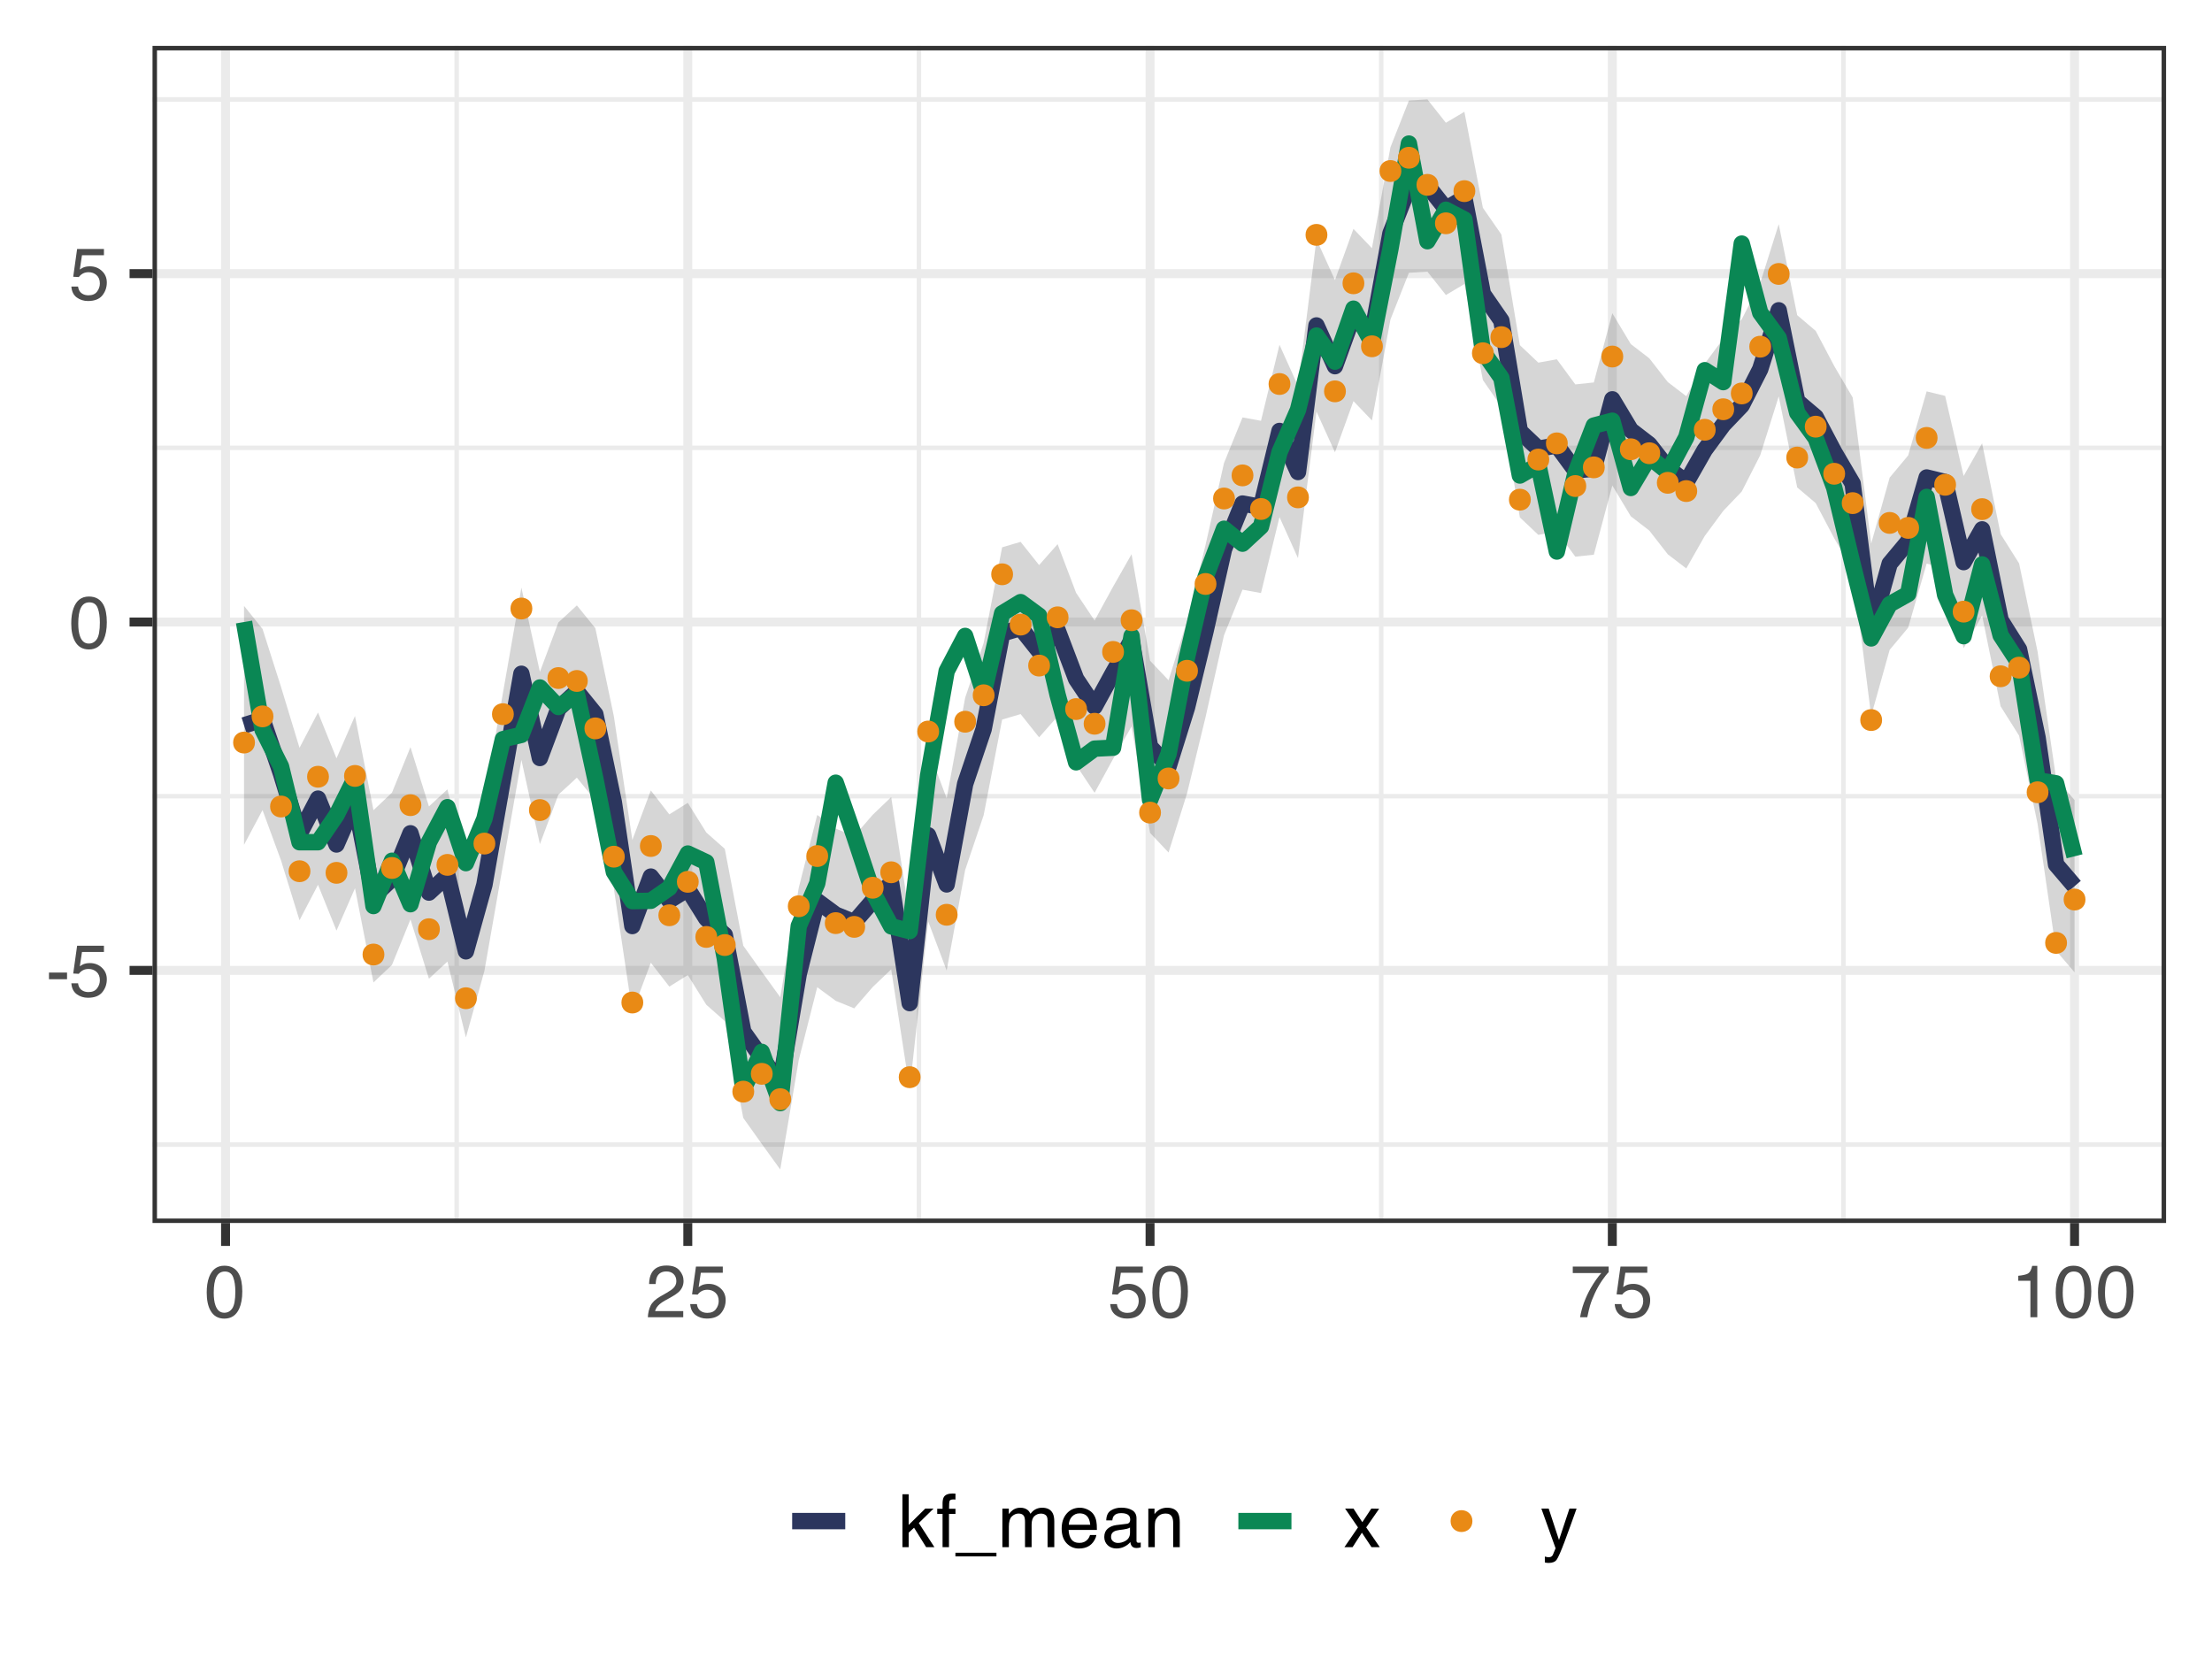 <?xml version="1.0" encoding="UTF-8"?>
<svg xmlns="http://www.w3.org/2000/svg" xmlns:xlink="http://www.w3.org/1999/xlink" width="576" height="432" viewBox="0 0 576 432">
<defs>
<g>
<g id="glyph-0-0">
<path d="M 0.625 0 L 0.625 -13.781 L 11.547 -13.781 L 11.547 0 Z M 9.828 -1.719 L 9.828 -12.047 L 2.344 -12.047 L 2.344 -1.719 Z M 9.828 -1.719 "/>
</g>
<g id="glyph-0-1">
<path d="M 0.797 -6.219 L 5.5 -6.219 L 5.5 -4.484 L 0.797 -4.484 Z M 0.797 -6.219 "/>
</g>
<g id="glyph-0-2">
<path d="M 2.375 -3.422 C 2.488 -2.461 2.938 -1.797 3.719 -1.422 C 4.113 -1.234 4.57 -1.141 5.094 -1.141 C 6.094 -1.141 6.832 -1.457 7.312 -2.094 C 7.801 -2.738 8.047 -3.445 8.047 -4.219 C 8.047 -5.156 7.758 -5.879 7.188 -6.391 C 6.613 -6.898 5.926 -7.156 5.125 -7.156 C 4.539 -7.156 4.039 -7.039 3.625 -6.812 C 3.219 -6.594 2.863 -6.285 2.562 -5.891 L 1.109 -5.969 L 2.125 -13.203 L 9.109 -13.203 L 9.109 -11.578 L 3.391 -11.578 L 2.828 -7.844 C 3.141 -8.07 3.438 -8.25 3.719 -8.375 C 4.219 -8.582 4.797 -8.688 5.453 -8.688 C 6.68 -8.688 7.723 -8.285 8.578 -7.484 C 9.43 -6.691 9.859 -5.688 9.859 -4.469 C 9.859 -3.195 9.469 -2.078 8.688 -1.109 C 7.906 -0.141 6.656 0.344 4.938 0.344 C 3.844 0.344 2.875 0.035 2.031 -0.578 C 1.188 -1.203 0.719 -2.148 0.625 -3.422 Z M 2.375 -3.422 "/>
</g>
<g id="glyph-0-3">
<path d="M 5.188 -13.422 C 6.926 -13.422 8.188 -12.707 8.969 -11.281 C 9.562 -10.176 9.859 -8.66 9.859 -6.734 C 9.859 -4.91 9.586 -3.398 9.047 -2.203 C 8.254 -0.492 6.969 0.359 5.188 0.359 C 3.57 0.359 2.367 -0.336 1.578 -1.734 C 0.922 -2.898 0.594 -4.469 0.594 -6.438 C 0.594 -7.969 0.789 -9.281 1.188 -10.375 C 1.926 -12.406 3.258 -13.422 5.188 -13.422 Z M 5.172 -1.172 C 6.047 -1.172 6.742 -1.555 7.266 -2.328 C 7.785 -3.109 8.047 -4.555 8.047 -6.672 C 8.047 -8.191 7.859 -9.441 7.484 -10.422 C 7.109 -11.41 6.379 -11.906 5.297 -11.906 C 4.305 -11.906 3.578 -11.438 3.109 -10.5 C 2.648 -9.57 2.422 -8.195 2.422 -6.375 C 2.422 -5.008 2.57 -3.91 2.875 -3.078 C 3.32 -1.805 4.086 -1.172 5.172 -1.172 Z M 5.172 -1.172 "/>
</g>
<g id="glyph-0-4">
<path d="M 0.594 0 C 0.656 -1.156 0.895 -2.16 1.312 -3.016 C 1.727 -3.867 2.539 -4.648 3.75 -5.359 L 5.547 -6.391 C 6.359 -6.859 6.926 -7.258 7.25 -7.594 C 7.758 -8.113 8.016 -8.707 8.016 -9.375 C 8.016 -10.156 7.781 -10.773 7.312 -11.234 C 6.844 -11.691 6.219 -11.922 5.438 -11.922 C 4.281 -11.922 3.477 -11.484 3.031 -10.609 C 2.801 -10.141 2.672 -9.488 2.641 -8.656 L 0.922 -8.656 C 0.941 -9.832 1.16 -10.789 1.578 -11.531 C 2.305 -12.82 3.598 -13.469 5.453 -13.469 C 6.984 -13.469 8.102 -13.051 8.812 -12.219 C 9.531 -11.395 9.891 -10.473 9.891 -9.453 C 9.891 -8.379 9.508 -7.457 8.75 -6.688 C 8.312 -6.25 7.523 -5.711 6.391 -5.078 L 5.109 -4.375 C 4.492 -4.031 4.016 -3.707 3.672 -3.406 C 3.047 -2.863 2.648 -2.258 2.484 -1.594 L 9.812 -1.594 L 9.812 0 Z M 0.594 0 "/>
</g>
<g id="glyph-0-5">
<path d="M 10.047 -13.203 L 10.047 -11.734 C 9.609 -11.316 9.031 -10.586 8.312 -9.547 C 7.602 -8.504 6.973 -7.383 6.422 -6.188 C 5.879 -5.02 5.469 -3.953 5.188 -2.984 C 5 -2.367 4.766 -1.375 4.484 0 L 2.609 0 C 3.035 -2.562 3.973 -5.113 5.422 -7.656 C 6.285 -9.145 7.188 -10.426 8.125 -11.5 L 0.703 -11.5 L 0.703 -13.203 Z M 10.047 -13.203 "/>
</g>
<g id="glyph-0-6">
<path d="M 1.844 -9.5 L 1.844 -10.797 C 3.062 -10.922 3.91 -11.117 4.391 -11.391 C 4.867 -11.672 5.227 -12.332 5.469 -13.375 L 6.797 -13.375 L 6.797 0 L 5 0 L 5 -9.5 Z M 1.844 -9.5 "/>
</g>
<g id="glyph-0-7">
<path d="M 1.203 -13.781 L 2.828 -13.781 L 2.828 -5.781 L 7.156 -10.047 L 9.312 -10.047 L 5.469 -6.281 L 9.531 0 L 7.375 0 L 4.234 -5.062 L 2.828 -3.766 L 2.828 0 L 1.203 0 Z M 1.203 -13.781 "/>
</g>
<g id="glyph-0-8">
<path d="M 1.656 -11.578 C 1.688 -12.273 1.812 -12.785 2.031 -13.109 C 2.414 -13.68 3.172 -13.969 4.297 -13.969 C 4.41 -13.969 4.52 -13.961 4.625 -13.953 C 4.738 -13.953 4.867 -13.945 5.016 -13.938 L 5.016 -12.391 C 4.836 -12.41 4.707 -12.422 4.625 -12.422 C 4.551 -12.422 4.484 -12.422 4.422 -12.422 C 3.898 -12.422 3.586 -12.285 3.484 -12.016 C 3.391 -11.754 3.344 -11.082 3.344 -10 L 5.016 -10 L 5.016 -8.656 L 3.328 -8.656 L 3.328 0 L 1.656 0 L 1.656 -8.656 L 0.266 -8.656 L 0.266 -10 L 1.656 -10 Z M 1.656 -11.578 "/>
</g>
<g id="glyph-0-9">
<path d="M 0 2.406 L 0 1.453 L 10.688 1.453 L 10.688 2.406 Z M 0 2.406 "/>
</g>
<g id="glyph-0-10">
<path d="M 1.234 -10.047 L 2.906 -10.047 L 2.906 -8.609 C 3.301 -9.109 3.664 -9.473 4 -9.703 C 4.551 -10.078 5.18 -10.266 5.891 -10.266 C 6.691 -10.266 7.332 -10.066 7.812 -9.672 C 8.094 -9.453 8.344 -9.125 8.562 -8.688 C 8.938 -9.219 9.379 -9.613 9.891 -9.875 C 10.398 -10.133 10.969 -10.266 11.594 -10.266 C 12.945 -10.266 13.867 -9.773 14.359 -8.797 C 14.617 -8.273 14.75 -7.57 14.75 -6.688 L 14.75 0 L 13 0 L 13 -6.969 C 13 -7.645 12.832 -8.109 12.5 -8.359 C 12.164 -8.609 11.754 -8.734 11.266 -8.734 C 10.609 -8.734 10.039 -8.508 9.562 -8.062 C 9.082 -7.613 8.844 -6.875 8.844 -5.844 L 8.844 0 L 7.125 0 L 7.125 -6.547 C 7.125 -7.234 7.039 -7.734 6.875 -8.047 C 6.625 -8.516 6.148 -8.75 5.453 -8.75 C 4.805 -8.75 4.223 -8.5 3.703 -8 C 3.18 -7.508 2.922 -6.617 2.922 -5.328 L 2.922 0 L 1.234 0 Z M 1.234 -10.047 "/>
</g>
<g id="glyph-0-11">
<path d="M 5.422 -10.266 C 6.129 -10.266 6.816 -10.098 7.484 -9.766 C 8.16 -9.43 8.672 -9 9.016 -8.469 C 9.359 -7.957 9.586 -7.363 9.703 -6.688 C 9.797 -6.227 9.844 -5.492 9.844 -4.484 L 2.484 -4.484 C 2.516 -3.461 2.754 -2.645 3.203 -2.031 C 3.648 -1.414 4.348 -1.109 5.297 -1.109 C 6.18 -1.109 6.883 -1.398 7.406 -1.984 C 7.707 -2.316 7.922 -2.707 8.047 -3.156 L 9.703 -3.156 C 9.66 -2.781 9.516 -2.363 9.266 -1.906 C 9.016 -1.457 8.738 -1.094 8.438 -0.812 C 7.926 -0.312 7.289 0.023 6.531 0.203 C 6.125 0.305 5.664 0.359 5.156 0.359 C 3.906 0.359 2.844 -0.094 1.969 -1 C 1.102 -1.914 0.672 -3.191 0.672 -4.828 C 0.672 -6.441 1.109 -7.75 1.984 -8.75 C 2.859 -9.758 4.004 -10.266 5.422 -10.266 Z M 8.109 -5.828 C 8.035 -6.555 7.875 -7.141 7.625 -7.578 C 7.164 -8.391 6.395 -8.797 5.312 -8.797 C 4.539 -8.797 3.891 -8.516 3.359 -7.953 C 2.836 -7.391 2.562 -6.68 2.531 -5.828 Z M 5.266 -10.281 Z M 5.266 -10.281 "/>
</g>
<g id="glyph-0-12">
<path d="M 2.531 -2.672 C 2.531 -2.18 2.707 -1.797 3.062 -1.516 C 3.414 -1.234 3.836 -1.094 4.328 -1.094 C 4.922 -1.094 5.5 -1.234 6.062 -1.516 C 7 -1.961 7.469 -2.707 7.469 -3.75 L 7.469 -5.109 C 7.258 -4.973 6.988 -4.863 6.656 -4.781 C 6.332 -4.695 6.016 -4.633 5.703 -4.594 L 4.688 -4.469 C 4.07 -4.383 3.613 -4.254 3.312 -4.078 C 2.789 -3.785 2.531 -3.316 2.531 -2.672 Z M 6.625 -6.078 C 7.008 -6.129 7.266 -6.297 7.391 -6.578 C 7.473 -6.723 7.516 -6.938 7.516 -7.219 C 7.516 -7.789 7.305 -8.207 6.891 -8.469 C 6.484 -8.727 5.898 -8.859 5.141 -8.859 C 4.254 -8.859 3.629 -8.617 3.266 -8.141 C 3.055 -7.879 2.922 -7.488 2.859 -6.969 L 1.281 -6.969 C 1.312 -8.207 1.711 -9.066 2.484 -9.547 C 3.254 -10.035 4.148 -10.281 5.172 -10.281 C 6.359 -10.281 7.316 -10.055 8.047 -9.609 C 8.785 -9.16 9.156 -8.461 9.156 -7.516 L 9.156 -1.719 C 9.156 -1.551 9.188 -1.41 9.25 -1.297 C 9.32 -1.191 9.477 -1.141 9.719 -1.141 C 9.789 -1.141 9.875 -1.145 9.969 -1.156 C 10.062 -1.164 10.16 -1.18 10.266 -1.203 L 10.266 0.047 C 10.004 0.117 9.801 0.164 9.656 0.188 C 9.52 0.207 9.336 0.219 9.109 0.219 C 8.523 0.219 8.102 0.008 7.844 -0.406 C 7.695 -0.625 7.598 -0.93 7.547 -1.328 C 7.203 -0.879 6.707 -0.488 6.062 -0.156 C 5.414 0.176 4.707 0.344 3.938 0.344 C 3.008 0.344 2.25 0.062 1.656 -0.5 C 1.062 -1.07 0.766 -1.785 0.766 -2.641 C 0.766 -3.566 1.055 -4.285 1.641 -4.797 C 2.223 -5.305 2.984 -5.625 3.922 -5.75 Z M 5.219 -10.281 Z M 5.219 -10.281 "/>
</g>
<g id="glyph-0-13">
<path d="M 1.234 -10.047 L 2.844 -10.047 L 2.844 -8.609 C 3.312 -9.203 3.812 -9.625 4.344 -9.875 C 4.875 -10.133 5.469 -10.266 6.125 -10.266 C 7.551 -10.266 8.516 -9.77 9.016 -8.781 C 9.285 -8.227 9.422 -7.445 9.422 -6.438 L 9.422 0 L 7.703 0 L 7.703 -6.328 C 7.703 -6.941 7.613 -7.438 7.438 -7.812 C 7.133 -8.438 6.586 -8.75 5.797 -8.75 C 5.398 -8.75 5.07 -8.707 4.812 -8.625 C 4.352 -8.488 3.945 -8.211 3.594 -7.797 C 3.312 -7.461 3.129 -7.117 3.047 -6.766 C 2.961 -6.422 2.922 -5.922 2.922 -5.266 L 2.922 0 L 1.234 0 Z M 5.203 -10.281 Z M 5.203 -10.281 "/>
</g>
<g id="glyph-0-14">
<path d="M 0.281 -10.047 L 2.469 -10.047 L 4.766 -6.5 L 7.109 -10.047 L 9.156 -10 L 5.781 -5.141 L 9.312 0 L 7.156 0 L 4.656 -3.766 L 2.234 0 L 0.109 0 L 3.641 -5.141 Z M 0.281 -10.047 "/>
</g>
<g id="glyph-0-15">
<path d="M 7.516 -10.047 L 9.375 -10.047 C 9.133 -9.398 8.609 -7.93 7.797 -5.641 C 7.18 -3.91 6.664 -2.504 6.25 -1.422 C 5.281 1.141 4.594 2.703 4.188 3.266 C 3.789 3.828 3.102 4.109 2.125 4.109 C 1.883 4.109 1.703 4.098 1.578 4.078 C 1.453 4.066 1.297 4.035 1.109 3.984 L 1.109 2.453 C 1.398 2.523 1.609 2.57 1.734 2.594 C 1.867 2.613 1.988 2.625 2.094 2.625 C 2.406 2.625 2.633 2.57 2.781 2.469 C 2.926 2.363 3.051 2.238 3.156 2.094 C 3.188 2.039 3.297 1.781 3.484 1.312 C 3.68 0.852 3.82 0.516 3.906 0.297 L 0.203 -10.047 L 2.109 -10.047 L 4.797 -1.859 Z M 4.797 -10.281 Z M 4.797 -10.281 "/>
</g>
</g>
<clipPath id="clip-0">
<path clip-rule="nonzero" d="M 39.715 11.957 L 564.043 11.957 L 564.043 318.465 L 39.715 318.465 Z M 39.715 11.957 "/>
</clipPath>
<clipPath id="clip-1">
<path clip-rule="nonzero" d="M 39.715 297 L 564.043 297 L 564.043 299 L 39.715 299 Z M 39.715 297 "/>
</clipPath>
<clipPath id="clip-2">
<path clip-rule="nonzero" d="M 39.715 206 L 564.043 206 L 564.043 208 L 39.715 208 Z M 39.715 206 "/>
</clipPath>
<clipPath id="clip-3">
<path clip-rule="nonzero" d="M 39.715 116 L 564.043 116 L 564.043 118 L 39.715 118 Z M 39.715 116 "/>
</clipPath>
<clipPath id="clip-4">
<path clip-rule="nonzero" d="M 39.715 25 L 564.043 25 L 564.043 27 L 39.715 27 Z M 39.715 25 "/>
</clipPath>
<clipPath id="clip-5">
<path clip-rule="nonzero" d="M 118 11.957 L 120 11.957 L 120 318.465 L 118 318.465 Z M 118 11.957 "/>
</clipPath>
<clipPath id="clip-6">
<path clip-rule="nonzero" d="M 238 11.957 L 240 11.957 L 240 318.465 L 238 318.465 Z M 238 11.957 "/>
</clipPath>
<clipPath id="clip-7">
<path clip-rule="nonzero" d="M 359 11.957 L 361 11.957 L 361 318.465 L 359 318.465 Z M 359 11.957 "/>
</clipPath>
<clipPath id="clip-8">
<path clip-rule="nonzero" d="M 479 11.957 L 481 11.957 L 481 318.465 L 479 318.465 Z M 479 11.957 "/>
</clipPath>
<clipPath id="clip-9">
<path clip-rule="nonzero" d="M 39.715 251 L 564.043 251 L 564.043 254 L 39.715 254 Z M 39.715 251 "/>
</clipPath>
<clipPath id="clip-10">
<path clip-rule="nonzero" d="M 39.715 160 L 564.043 160 L 564.043 164 L 39.715 164 Z M 39.715 160 "/>
</clipPath>
<clipPath id="clip-11">
<path clip-rule="nonzero" d="M 39.715 70 L 564.043 70 L 564.043 73 L 39.715 73 Z M 39.715 70 "/>
</clipPath>
<clipPath id="clip-12">
<path clip-rule="nonzero" d="M 57 11.957 L 60 11.957 L 60 318.465 L 57 318.465 Z M 57 11.957 "/>
</clipPath>
<clipPath id="clip-13">
<path clip-rule="nonzero" d="M 177 11.957 L 181 11.957 L 181 318.465 L 177 318.465 Z M 177 11.957 "/>
</clipPath>
<clipPath id="clip-14">
<path clip-rule="nonzero" d="M 298 11.957 L 301 11.957 L 301 318.465 L 298 318.465 Z M 298 11.957 "/>
</clipPath>
<clipPath id="clip-15">
<path clip-rule="nonzero" d="M 418 11.957 L 422 11.957 L 422 318.465 L 418 318.465 Z M 418 11.957 "/>
</clipPath>
<clipPath id="clip-16">
<path clip-rule="nonzero" d="M 539 11.957 L 542 11.957 L 542 318.465 L 539 318.465 Z M 539 11.957 "/>
</clipPath>
<clipPath id="clip-17">
<path clip-rule="nonzero" d="M 39.715 11.957 L 564.043 11.957 L 564.043 318.465 L 39.715 318.465 Z M 39.715 11.957 "/>
</clipPath>
</defs>
<rect x="-57.6" y="-43.2" width="691.2" height="518.4" fill="rgb(100%, 100%, 100%)" fill-opacity="1"/>
<rect x="-57.6" y="-43.2" width="691.2" height="518.4" fill="rgb(100%, 100%, 100%)" fill-opacity="1"/>
<path fill="none" stroke-width="2.328" stroke-linecap="round" stroke-linejoin="round" stroke="rgb(100%, 100%, 100%)" stroke-opacity="1" stroke-miterlimit="10" d="M 0 432 L 576 432 L 576 0 L 0 0 Z M 0 432 "/>
<g clip-path="url(#clip-0)">
<path fill-rule="nonzero" fill="rgb(100%, 100%, 100%)" fill-opacity="1" d="M 39.715 318.465 L 564.043 318.465 L 564.043 11.957 L 39.715 11.957 Z M 39.715 318.465 "/>
</g>
<g clip-path="url(#clip-1)">
<path fill="none" stroke-width="1.164" stroke-linecap="butt" stroke-linejoin="round" stroke="rgb(92.157%, 92.157%, 92.157%)" stroke-opacity="1" stroke-miterlimit="10" d="M 39.715 298.047 L 564.043 298.047 "/>
</g>
<g clip-path="url(#clip-2)">
<path fill="none" stroke-width="1.164" stroke-linecap="butt" stroke-linejoin="round" stroke="rgb(92.157%, 92.157%, 92.157%)" stroke-opacity="1" stroke-miterlimit="10" d="M 39.715 207.328 L 564.043 207.328 "/>
</g>
<g clip-path="url(#clip-3)">
<path fill="none" stroke-width="1.164" stroke-linecap="butt" stroke-linejoin="round" stroke="rgb(92.157%, 92.157%, 92.157%)" stroke-opacity="1" stroke-miterlimit="10" d="M 39.715 116.613 L 564.043 116.613 "/>
</g>
<g clip-path="url(#clip-4)">
<path fill="none" stroke-width="1.164" stroke-linecap="butt" stroke-linejoin="round" stroke="rgb(92.157%, 92.157%, 92.157%)" stroke-opacity="1" stroke-miterlimit="10" d="M 39.715 25.895 L 564.043 25.895 "/>
</g>
<g clip-path="url(#clip-5)">
<path fill="none" stroke-width="1.164" stroke-linecap="butt" stroke-linejoin="round" stroke="rgb(92.157%, 92.157%, 92.157%)" stroke-opacity="1" stroke-miterlimit="10" d="M 118.918 318.465 L 118.918 11.957 "/>
</g>
<g clip-path="url(#clip-6)">
<path fill="none" stroke-width="1.164" stroke-linecap="butt" stroke-linejoin="round" stroke="rgb(92.157%, 92.157%, 92.157%)" stroke-opacity="1" stroke-miterlimit="10" d="M 239.289 318.465 L 239.289 11.957 "/>
</g>
<g clip-path="url(#clip-7)">
<path fill="none" stroke-width="1.164" stroke-linecap="butt" stroke-linejoin="round" stroke="rgb(92.157%, 92.157%, 92.157%)" stroke-opacity="1" stroke-miterlimit="10" d="M 359.656 318.465 L 359.656 11.957 "/>
</g>
<g clip-path="url(#clip-8)">
<path fill="none" stroke-width="1.164" stroke-linecap="butt" stroke-linejoin="round" stroke="rgb(92.157%, 92.157%, 92.157%)" stroke-opacity="1" stroke-miterlimit="10" d="M 480.027 318.465 L 480.027 11.957 "/>
</g>
<g clip-path="url(#clip-9)">
<path fill="none" stroke-width="2.328" stroke-linecap="butt" stroke-linejoin="round" stroke="rgb(92.157%, 92.157%, 92.157%)" stroke-opacity="1" stroke-miterlimit="10" d="M 39.715 252.688 L 564.043 252.688 "/>
</g>
<g clip-path="url(#clip-10)">
<path fill="none" stroke-width="2.328" stroke-linecap="butt" stroke-linejoin="round" stroke="rgb(92.157%, 92.157%, 92.157%)" stroke-opacity="1" stroke-miterlimit="10" d="M 39.715 161.973 L 564.043 161.973 "/>
</g>
<g clip-path="url(#clip-11)">
<path fill="none" stroke-width="2.328" stroke-linecap="butt" stroke-linejoin="round" stroke="rgb(92.157%, 92.157%, 92.157%)" stroke-opacity="1" stroke-miterlimit="10" d="M 39.715 71.254 L 564.043 71.254 "/>
</g>
<g clip-path="url(#clip-12)">
<path fill="none" stroke-width="2.328" stroke-linecap="butt" stroke-linejoin="round" stroke="rgb(92.157%, 92.157%, 92.157%)" stroke-opacity="1" stroke-miterlimit="10" d="M 58.734 318.465 L 58.734 11.957 "/>
</g>
<g clip-path="url(#clip-13)">
<path fill="none" stroke-width="2.328" stroke-linecap="butt" stroke-linejoin="round" stroke="rgb(92.157%, 92.157%, 92.157%)" stroke-opacity="1" stroke-miterlimit="10" d="M 179.102 318.465 L 179.102 11.957 "/>
</g>
<g clip-path="url(#clip-14)">
<path fill="none" stroke-width="2.328" stroke-linecap="butt" stroke-linejoin="round" stroke="rgb(92.157%, 92.157%, 92.157%)" stroke-opacity="1" stroke-miterlimit="10" d="M 299.473 318.465 L 299.473 11.957 "/>
</g>
<g clip-path="url(#clip-15)">
<path fill="none" stroke-width="2.328" stroke-linecap="butt" stroke-linejoin="round" stroke="rgb(92.157%, 92.157%, 92.157%)" stroke-opacity="1" stroke-miterlimit="10" d="M 419.844 318.465 L 419.844 11.957 "/>
</g>
<g clip-path="url(#clip-16)">
<path fill="none" stroke-width="2.328" stroke-linecap="butt" stroke-linejoin="round" stroke="rgb(92.157%, 92.157%, 92.157%)" stroke-opacity="1" stroke-miterlimit="10" d="M 540.211 318.465 L 540.211 11.957 "/>
</g>
<path fill-rule="nonzero" fill="rgb(20%, 20%, 20%)" fill-opacity="0.2" d="M 63.547 157.773 L 68.363 163.773 L 73.176 178.871 L 77.992 194.73 L 82.809 185.531 L 87.621 197.477 L 92.438 186.441 L 97.25 210.973 L 102.066 206.414 L 106.883 194.562 L 111.695 209.996 L 116.512 205.543 L 121.324 225.301 L 126.141 207.957 L 130.953 180.508 L 135.77 153.023 L 140.586 174.953 L 145.398 162.09 L 150.215 157.641 L 155.027 163.574 L 159.844 186.488 L 164.66 218.715 L 169.473 205.832 L 174.289 212.062 L 179.102 209.055 L 183.918 216.777 L 188.73 221.031 L 193.547 246.254 L 198.363 253.016 L 203.176 259.68 L 207.992 231.176 L 212.805 212.211 L 217.621 215.762 L 222.438 217.723 L 227.25 212.172 L 232.066 207.562 L 236.879 238.777 L 241.695 195.074 L 246.512 207.871 L 251.324 181.691 L 256.141 167.434 L 260.953 142.516 L 265.77 141.098 L 270.582 147.148 L 275.398 141.695 L 280.215 154.379 L 285.027 161.586 L 289.844 152.773 L 294.656 144.312 L 299.473 172.039 L 304.289 177.137 L 309.102 161.75 L 313.918 141.906 L 318.73 120.57 L 323.547 108.699 L 328.359 109.574 L 333.176 89.793 L 337.992 100.484 L 342.805 62.32 L 347.621 72.926 L 352.434 59.59 L 357.25 64.633 L 362.066 38.352 L 366.879 26.176 L 371.695 25.887 L 376.508 31.969 L 381.324 29.109 L 386.137 54.105 L 390.953 61.062 L 395.77 89.879 L 400.582 94.43 L 405.398 93.559 L 410.211 100.098 L 415.027 99.59 L 419.844 81.562 L 424.656 89.594 L 429.473 93.301 L 434.285 99.48 L 439.102 103.168 L 443.914 94.711 L 448.73 88.18 L 453.547 83.141 L 458.359 73.691 L 463.176 58.371 L 467.988 82.074 L 472.805 86.156 L 477.621 95.293 L 482.434 103.508 L 487.25 141.559 L 492.062 124.367 L 496.879 118.598 L 501.695 101.914 L 506.508 103.086 L 511.324 123.949 L 516.137 115.422 L 520.953 139.066 L 525.766 146.703 L 530.582 169.68 L 535.398 202.695 L 540.211 208.332 L 540.211 253.188 L 535.398 247.551 L 530.582 214.531 L 525.766 191.559 L 520.953 183.918 L 516.137 160.277 L 511.324 168.801 L 506.508 147.938 L 501.695 146.766 L 496.879 163.449 L 492.062 169.219 L 487.25 186.414 L 482.434 148.363 L 477.621 140.145 L 472.805 131.008 L 467.988 126.926 L 463.176 103.227 L 458.359 118.543 L 453.547 127.992 L 448.73 133.031 L 443.914 139.566 L 439.102 148.023 L 434.285 144.332 L 429.473 138.156 L 424.656 134.445 L 419.844 126.414 L 415.027 144.441 L 410.211 144.953 L 405.398 138.41 L 400.582 139.281 L 395.77 134.73 L 390.953 105.918 L 386.137 98.957 L 381.324 73.961 L 376.508 76.82 L 371.695 70.738 L 366.879 71.031 L 362.066 83.203 L 357.25 109.488 L 352.434 104.441 L 347.621 117.777 L 342.805 107.172 L 337.992 145.336 L 333.176 134.648 L 328.359 154.43 L 323.547 153.551 L 318.73 165.422 L 313.918 186.758 L 309.102 206.602 L 304.289 221.988 L 299.473 216.891 L 294.656 189.164 L 289.844 197.629 L 285.027 206.438 L 280.215 199.23 L 275.398 186.547 L 270.582 192 L 265.77 185.949 L 260.953 187.371 L 256.141 212.285 L 251.324 226.543 L 246.512 252.723 L 241.695 239.93 L 236.879 283.633 L 232.066 252.414 L 227.25 257.023 L 222.438 262.574 L 217.621 260.613 L 212.805 257.062 L 207.992 276.027 L 203.176 304.531 L 198.363 297.867 L 193.547 291.105 L 188.73 265.887 L 183.918 261.629 L 179.102 253.906 L 174.289 256.914 L 169.473 250.688 L 164.66 263.566 L 159.844 231.344 L 155.027 208.43 L 150.215 202.496 L 145.398 206.941 L 140.586 219.809 L 135.77 197.875 L 130.953 225.359 L 126.141 252.812 L 121.324 270.152 L 116.512 250.395 L 111.695 254.852 L 106.883 239.414 L 102.066 251.266 L 97.25 255.824 L 92.438 231.297 L 87.621 242.332 L 82.809 230.391 L 77.992 239.633 L 73.176 224.059 L 68.363 210.945 L 63.547 219.98 Z M 63.547 157.773 "/>
<path fill="none" stroke-width="4.268" stroke-linecap="butt" stroke-linejoin="round" stroke="rgb(17.255%, 21.176%, 36.863%)" stroke-opacity="1" stroke-miterlimit="10" d="M 63.547 188.875 L 68.363 187.359 L 73.176 201.465 L 77.992 217.18 L 82.809 207.961 L 87.621 219.902 L 92.438 208.871 L 97.25 233.398 L 102.066 228.84 L 106.883 216.988 L 111.695 232.426 L 116.512 227.969 L 121.324 247.727 L 126.141 230.383 L 130.953 202.934 L 135.77 175.449 L 140.586 197.383 L 145.398 184.516 L 150.215 180.07 L 155.027 186.004 L 159.844 208.918 L 164.66 241.141 L 169.473 228.262 L 174.289 234.488 L 179.102 231.48 L 183.918 239.203 L 188.73 243.461 L 193.547 268.68 L 198.363 275.441 L 203.176 282.105 L 207.992 253.602 L 212.805 234.637 L 217.621 238.188 L 222.438 240.148 L 227.25 234.598 L 232.066 229.988 L 236.879 261.207 L 241.695 217.5 L 246.512 230.297 L 251.324 204.117 L 256.141 189.859 L 260.953 164.941 L 265.77 163.523 L 270.582 169.574 L 275.398 164.121 L 280.215 176.805 L 285.027 184.012 L 289.844 175.199 L 294.656 166.738 L 299.473 194.465 L 304.289 199.562 L 309.102 184.176 L 313.918 164.332 L 318.73 142.996 L 323.547 131.125 L 328.359 132.004 L 333.176 112.219 L 337.992 122.91 L 342.805 84.746 L 347.621 95.352 L 352.434 82.016 L 357.25 87.059 L 362.066 60.777 L 366.879 48.605 L 371.695 48.312 L 376.508 54.395 L 381.324 51.535 L 386.137 76.531 L 390.953 83.488 L 395.77 112.305 L 400.582 116.855 L 405.398 115.984 L 410.211 122.523 L 415.027 122.016 L 419.844 103.988 L 424.656 112.02 L 429.473 115.73 L 434.285 121.906 L 439.102 125.594 L 443.914 117.141 L 448.73 110.605 L 453.547 105.566 L 458.359 96.117 L 463.176 80.801 L 467.988 104.5 L 472.805 108.582 L 477.621 117.719 L 482.434 125.938 L 487.25 163.984 L 492.062 146.793 L 496.879 141.023 L 501.695 124.34 L 506.508 125.512 L 511.324 146.375 L 516.137 137.848 L 520.953 161.492 L 525.766 169.133 L 530.582 192.105 L 535.398 225.125 L 540.211 230.758 "/>
<path fill="none" stroke-width="4.268" stroke-linecap="butt" stroke-linejoin="round" stroke="rgb(3.922%, 52.941%, 32.941%)" stroke-opacity="1" stroke-miterlimit="10" d="M 63.547 161.973 L 68.363 190.012 L 73.176 199.598 L 77.992 219.316 L 82.809 219.316 L 87.621 212.258 L 92.438 202.598 L 97.25 235.934 L 102.066 224.133 L 106.883 235.457 L 111.695 219.281 L 116.512 210.188 L 121.324 224.758 L 126.141 213.211 L 130.953 192.477 L 135.77 191.367 L 140.586 179.023 L 145.398 184.105 L 150.215 180.723 L 155.027 202.816 L 159.844 227.035 L 164.66 234.648 L 169.473 234.566 L 174.289 231.219 L 179.102 222.262 L 183.918 224.52 L 188.73 249.516 L 193.547 283.617 L 198.363 273.906 L 203.176 287.254 L 207.992 241.137 L 212.805 230.023 L 217.621 203.816 L 222.438 217.695 L 227.25 232.23 L 232.066 241.219 L 236.879 242.453 L 241.695 201.875 L 246.512 174.742 L 251.324 165.594 L 256.141 180.398 L 260.953 159.723 L 265.77 156.789 L 270.582 160.328 L 275.398 180.941 L 280.215 198.504 L 285.027 194.945 L 289.844 194.703 L 294.656 165.617 L 299.473 208.297 L 304.289 196.293 L 309.102 171.098 L 313.918 150.316 L 318.73 137.688 L 323.547 141.574 L 328.359 137.117 L 333.176 117.766 L 337.992 106.723 L 342.805 87.383 L 347.621 94.168 L 352.434 80.379 L 357.25 89.203 L 362.066 64.797 L 366.879 37.387 L 371.695 62.812 L 376.508 54.617 L 381.324 57.148 L 386.137 91.516 L 390.953 98.41 L 395.77 123.824 L 400.582 121.039 L 405.398 143.617 L 410.211 123.273 L 415.027 110.82 L 419.844 109.555 L 424.656 127.07 L 429.473 118.988 L 434.285 122.879 L 439.102 113.867 L 443.914 96.398 L 448.73 99.504 L 453.547 63.43 L 458.359 81.43 L 463.176 88.02 L 467.988 107.504 L 472.805 114.121 L 477.621 126.977 L 482.434 146.988 L 487.25 166.238 L 492.062 157.355 L 496.879 154.656 L 501.695 129.398 L 506.508 154.926 L 511.324 165.656 L 516.137 146.973 L 520.953 165.422 L 525.766 172.781 L 530.582 203.176 L 535.398 203.98 L 540.211 222.984 "/>
<path fill-rule="nonzero" fill="rgb(91.373%, 54.118%, 8.235%)" fill-opacity="1" stroke-width="0.709" stroke-linecap="round" stroke-linejoin="round" stroke="rgb(91.373%, 54.118%, 8.235%)" stroke-opacity="1" stroke-miterlimit="10" d="M 66.035 193.359 C 66.035 196.68 61.059 196.68 61.059 193.359 C 61.059 190.043 66.035 190.043 66.035 193.359 "/>
<path fill-rule="nonzero" fill="rgb(91.373%, 54.118%, 8.235%)" fill-opacity="1" stroke-width="0.709" stroke-linecap="round" stroke-linejoin="round" stroke="rgb(91.373%, 54.118%, 8.235%)" stroke-opacity="1" stroke-miterlimit="10" d="M 70.852 186.543 C 70.852 189.859 65.875 189.859 65.875 186.543 C 65.875 183.223 70.852 183.223 70.852 186.543 "/>
<path fill-rule="nonzero" fill="rgb(91.373%, 54.118%, 8.235%)" fill-opacity="1" stroke-width="0.709" stroke-linecap="round" stroke-linejoin="round" stroke="rgb(91.373%, 54.118%, 8.235%)" stroke-opacity="1" stroke-miterlimit="10" d="M 75.664 210.012 C 75.664 213.332 70.688 213.332 70.688 210.012 C 70.688 206.695 75.664 206.695 75.664 210.012 "/>
<path fill-rule="nonzero" fill="rgb(91.373%, 54.118%, 8.235%)" fill-opacity="1" stroke-width="0.709" stroke-linecap="round" stroke-linejoin="round" stroke="rgb(91.373%, 54.118%, 8.235%)" stroke-opacity="1" stroke-miterlimit="10" d="M 80.48 226.867 C 80.48 230.184 75.504 230.184 75.504 226.867 C 75.504 223.547 80.48 223.547 80.48 226.867 "/>
<path fill-rule="nonzero" fill="rgb(91.373%, 54.118%, 8.235%)" fill-opacity="1" stroke-width="0.709" stroke-linecap="round" stroke-linejoin="round" stroke="rgb(91.373%, 54.118%, 8.235%)" stroke-opacity="1" stroke-miterlimit="10" d="M 85.297 202.262 C 85.297 205.582 80.32 205.582 80.32 202.262 C 80.32 198.945 85.297 198.945 85.297 202.262 "/>
<path fill-rule="nonzero" fill="rgb(91.373%, 54.118%, 8.235%)" fill-opacity="1" stroke-width="0.709" stroke-linecap="round" stroke-linejoin="round" stroke="rgb(91.373%, 54.118%, 8.235%)" stroke-opacity="1" stroke-miterlimit="10" d="M 90.109 227.285 C 90.109 230.605 85.133 230.605 85.133 227.285 C 85.133 223.969 90.109 223.969 90.109 227.285 "/>
<path fill-rule="nonzero" fill="rgb(91.373%, 54.118%, 8.235%)" fill-opacity="1" stroke-width="0.709" stroke-linecap="round" stroke-linejoin="round" stroke="rgb(91.373%, 54.118%, 8.235%)" stroke-opacity="1" stroke-miterlimit="10" d="M 94.926 202.051 C 94.926 205.367 89.949 205.367 89.949 202.051 C 89.949 198.73 94.926 198.73 94.926 202.051 "/>
<path fill-rule="nonzero" fill="rgb(91.373%, 54.118%, 8.235%)" fill-opacity="1" stroke-width="0.709" stroke-linecap="round" stroke-linejoin="round" stroke="rgb(91.373%, 54.118%, 8.235%)" stroke-opacity="1" stroke-miterlimit="10" d="M 99.738 248.559 C 99.738 251.879 94.762 251.879 94.762 248.559 C 94.762 245.242 99.738 245.242 99.738 248.559 "/>
<path fill-rule="nonzero" fill="rgb(91.373%, 54.118%, 8.235%)" fill-opacity="1" stroke-width="0.709" stroke-linecap="round" stroke-linejoin="round" stroke="rgb(91.373%, 54.118%, 8.235%)" stroke-opacity="1" stroke-miterlimit="10" d="M 104.555 226.023 C 104.555 229.34 99.578 229.34 99.578 226.023 C 99.578 222.703 104.555 222.703 104.555 226.023 "/>
<path fill-rule="nonzero" fill="rgb(91.373%, 54.118%, 8.235%)" fill-opacity="1" stroke-width="0.709" stroke-linecap="round" stroke-linejoin="round" stroke="rgb(91.373%, 54.118%, 8.235%)" stroke-opacity="1" stroke-miterlimit="10" d="M 109.371 209.66 C 109.371 212.98 104.395 212.98 104.395 209.66 C 104.395 206.344 109.371 206.344 109.371 209.66 "/>
<path fill-rule="nonzero" fill="rgb(91.373%, 54.118%, 8.235%)" fill-opacity="1" stroke-width="0.709" stroke-linecap="round" stroke-linejoin="round" stroke="rgb(91.373%, 54.118%, 8.235%)" stroke-opacity="1" stroke-miterlimit="10" d="M 114.184 241.965 C 114.184 245.281 109.207 245.281 109.207 241.965 C 109.207 238.648 114.184 238.648 114.184 241.965 "/>
<path fill-rule="nonzero" fill="rgb(91.373%, 54.118%, 8.235%)" fill-opacity="1" stroke-width="0.709" stroke-linecap="round" stroke-linejoin="round" stroke="rgb(91.373%, 54.118%, 8.235%)" stroke-opacity="1" stroke-miterlimit="10" d="M 119 225.215 C 119 228.531 114.023 228.531 114.023 225.215 C 114.023 221.895 119 221.895 119 225.215 "/>
<path fill-rule="nonzero" fill="rgb(91.373%, 54.118%, 8.235%)" fill-opacity="1" stroke-width="0.709" stroke-linecap="round" stroke-linejoin="round" stroke="rgb(91.373%, 54.118%, 8.235%)" stroke-opacity="1" stroke-miterlimit="10" d="M 123.812 259.938 C 123.812 263.254 118.836 263.254 118.836 259.938 C 118.836 256.621 123.812 256.621 123.812 259.938 "/>
<path fill-rule="nonzero" fill="rgb(91.373%, 54.118%, 8.235%)" fill-opacity="1" stroke-width="0.709" stroke-linecap="round" stroke-linejoin="round" stroke="rgb(91.373%, 54.118%, 8.235%)" stroke-opacity="1" stroke-miterlimit="10" d="M 128.629 219.668 C 128.629 222.984 123.652 222.984 123.652 219.668 C 123.652 216.348 128.629 216.348 128.629 219.668 "/>
<path fill-rule="nonzero" fill="rgb(91.373%, 54.118%, 8.235%)" fill-opacity="1" stroke-width="0.709" stroke-linecap="round" stroke-linejoin="round" stroke="rgb(91.373%, 54.118%, 8.235%)" stroke-opacity="1" stroke-miterlimit="10" d="M 133.441 185.969 C 133.441 189.285 128.465 189.285 128.465 185.969 C 128.465 182.648 133.441 182.648 133.441 185.969 "/>
<path fill-rule="nonzero" fill="rgb(91.373%, 54.118%, 8.235%)" fill-opacity="1" stroke-width="0.709" stroke-linecap="round" stroke-linejoin="round" stroke="rgb(91.373%, 54.118%, 8.235%)" stroke-opacity="1" stroke-miterlimit="10" d="M 138.258 158.465 C 138.258 161.781 133.281 161.781 133.281 158.465 C 133.281 155.145 138.258 155.145 138.258 158.465 "/>
<path fill-rule="nonzero" fill="rgb(91.373%, 54.118%, 8.235%)" fill-opacity="1" stroke-width="0.709" stroke-linecap="round" stroke-linejoin="round" stroke="rgb(91.373%, 54.118%, 8.235%)" stroke-opacity="1" stroke-miterlimit="10" d="M 143.074 210.938 C 143.074 214.254 138.098 214.254 138.098 210.938 C 138.098 207.617 143.074 207.617 143.074 210.938 "/>
<path fill-rule="nonzero" fill="rgb(91.373%, 54.118%, 8.235%)" fill-opacity="1" stroke-width="0.709" stroke-linecap="round" stroke-linejoin="round" stroke="rgb(91.373%, 54.118%, 8.235%)" stroke-opacity="1" stroke-miterlimit="10" d="M 147.887 176.566 C 147.887 179.883 142.91 179.883 142.91 176.566 C 142.91 173.25 147.887 173.25 147.887 176.566 "/>
<path fill-rule="nonzero" fill="rgb(91.373%, 54.118%, 8.235%)" fill-opacity="1" stroke-width="0.709" stroke-linecap="round" stroke-linejoin="round" stroke="rgb(91.373%, 54.118%, 8.235%)" stroke-opacity="1" stroke-miterlimit="10" d="M 152.703 177.32 C 152.703 180.637 147.727 180.637 147.727 177.32 C 147.727 174 152.703 174 152.703 177.32 "/>
<path fill-rule="nonzero" fill="rgb(91.373%, 54.118%, 8.235%)" fill-opacity="1" stroke-width="0.709" stroke-linecap="round" stroke-linejoin="round" stroke="rgb(91.373%, 54.118%, 8.235%)" stroke-opacity="1" stroke-miterlimit="10" d="M 157.516 189.668 C 157.516 192.988 152.539 192.988 152.539 189.668 C 152.539 186.352 157.516 186.352 157.516 189.668 "/>
<path fill-rule="nonzero" fill="rgb(91.373%, 54.118%, 8.235%)" fill-opacity="1" stroke-width="0.709" stroke-linecap="round" stroke-linejoin="round" stroke="rgb(91.373%, 54.118%, 8.235%)" stroke-opacity="1" stroke-miterlimit="10" d="M 162.332 223.078 C 162.332 226.395 157.355 226.395 157.355 223.078 C 157.355 219.762 162.332 219.762 162.332 223.078 "/>
<path fill-rule="nonzero" fill="rgb(91.373%, 54.118%, 8.235%)" fill-opacity="1" stroke-width="0.709" stroke-linecap="round" stroke-linejoin="round" stroke="rgb(91.373%, 54.118%, 8.235%)" stroke-opacity="1" stroke-miterlimit="10" d="M 167.148 261.055 C 167.148 264.375 162.172 264.375 162.172 261.055 C 162.172 257.738 167.148 257.738 167.148 261.055 "/>
<path fill-rule="nonzero" fill="rgb(91.373%, 54.118%, 8.235%)" fill-opacity="1" stroke-width="0.709" stroke-linecap="round" stroke-linejoin="round" stroke="rgb(91.373%, 54.118%, 8.235%)" stroke-opacity="1" stroke-miterlimit="10" d="M 171.961 220.301 C 171.961 223.617 166.984 223.617 166.984 220.301 C 166.984 216.98 171.961 216.98 171.961 220.301 "/>
<path fill-rule="nonzero" fill="rgb(91.373%, 54.118%, 8.235%)" fill-opacity="1" stroke-width="0.709" stroke-linecap="round" stroke-linejoin="round" stroke="rgb(91.373%, 54.118%, 8.235%)" stroke-opacity="1" stroke-miterlimit="10" d="M 176.777 238.34 C 176.777 241.656 171.801 241.656 171.801 238.34 C 171.801 235.023 176.777 235.023 176.777 238.34 "/>
<path fill-rule="nonzero" fill="rgb(91.373%, 54.118%, 8.235%)" fill-opacity="1" stroke-width="0.709" stroke-linecap="round" stroke-linejoin="round" stroke="rgb(91.373%, 54.118%, 8.235%)" stroke-opacity="1" stroke-miterlimit="10" d="M 181.59 229.621 C 181.59 232.941 176.613 232.941 176.613 229.621 C 176.613 226.305 181.59 226.305 181.59 229.621 "/>
<path fill-rule="nonzero" fill="rgb(91.373%, 54.118%, 8.235%)" fill-opacity="1" stroke-width="0.709" stroke-linecap="round" stroke-linejoin="round" stroke="rgb(91.373%, 54.118%, 8.235%)" stroke-opacity="1" stroke-miterlimit="10" d="M 186.406 243.977 C 186.406 247.293 181.43 247.293 181.43 243.977 C 181.43 240.66 186.406 240.66 186.406 243.977 "/>
<path fill-rule="nonzero" fill="rgb(91.373%, 54.118%, 8.235%)" fill-opacity="1" stroke-width="0.709" stroke-linecap="round" stroke-linejoin="round" stroke="rgb(91.373%, 54.118%, 8.235%)" stroke-opacity="1" stroke-miterlimit="10" d="M 191.219 246.09 C 191.219 249.406 186.242 249.406 186.242 246.09 C 186.242 242.77 191.219 242.77 191.219 246.09 "/>
<path fill-rule="nonzero" fill="rgb(91.373%, 54.118%, 8.235%)" fill-opacity="1" stroke-width="0.709" stroke-linecap="round" stroke-linejoin="round" stroke="rgb(91.373%, 54.118%, 8.235%)" stroke-opacity="1" stroke-miterlimit="10" d="M 196.035 284.266 C 196.035 287.582 191.059 287.582 191.059 284.266 C 191.059 280.949 196.035 280.949 196.035 284.266 "/>
<path fill-rule="nonzero" fill="rgb(91.373%, 54.118%, 8.235%)" fill-opacity="1" stroke-width="0.709" stroke-linecap="round" stroke-linejoin="round" stroke="rgb(91.373%, 54.118%, 8.235%)" stroke-opacity="1" stroke-miterlimit="10" d="M 200.852 279.621 C 200.852 282.941 195.875 282.941 195.875 279.621 C 195.875 276.305 200.852 276.305 200.852 279.621 "/>
<path fill-rule="nonzero" fill="rgb(91.373%, 54.118%, 8.235%)" fill-opacity="1" stroke-width="0.709" stroke-linecap="round" stroke-linejoin="round" stroke="rgb(91.373%, 54.118%, 8.235%)" stroke-opacity="1" stroke-miterlimit="10" d="M 205.664 286.223 C 205.664 289.543 200.688 289.543 200.688 286.223 C 200.688 282.906 205.664 282.906 205.664 286.223 "/>
<path fill-rule="nonzero" fill="rgb(91.373%, 54.118%, 8.235%)" fill-opacity="1" stroke-width="0.709" stroke-linecap="round" stroke-linejoin="round" stroke="rgb(91.373%, 54.118%, 8.235%)" stroke-opacity="1" stroke-miterlimit="10" d="M 210.48 235.988 C 210.48 239.305 205.504 239.305 205.504 235.988 C 205.504 232.668 210.48 232.668 210.48 235.988 "/>
<path fill-rule="nonzero" fill="rgb(91.373%, 54.118%, 8.235%)" fill-opacity="1" stroke-width="0.709" stroke-linecap="round" stroke-linejoin="round" stroke="rgb(91.373%, 54.118%, 8.235%)" stroke-opacity="1" stroke-miterlimit="10" d="M 215.293 222.914 C 215.293 226.234 210.316 226.234 210.316 222.914 C 210.316 219.598 215.293 219.598 215.293 222.914 "/>
<path fill-rule="nonzero" fill="rgb(91.373%, 54.118%, 8.235%)" fill-opacity="1" stroke-width="0.709" stroke-linecap="round" stroke-linejoin="round" stroke="rgb(91.373%, 54.118%, 8.235%)" stroke-opacity="1" stroke-miterlimit="10" d="M 220.109 240.379 C 220.109 243.699 215.133 243.699 215.133 240.379 C 215.133 237.062 220.109 237.062 220.109 240.379 "/>
<path fill-rule="nonzero" fill="rgb(91.373%, 54.118%, 8.235%)" fill-opacity="1" stroke-width="0.709" stroke-linecap="round" stroke-linejoin="round" stroke="rgb(91.373%, 54.118%, 8.235%)" stroke-opacity="1" stroke-miterlimit="10" d="M 224.926 241.359 C 224.926 244.676 219.949 244.676 219.949 241.359 C 219.949 238.043 224.926 238.043 224.926 241.359 "/>
<path fill-rule="nonzero" fill="rgb(91.373%, 54.118%, 8.235%)" fill-opacity="1" stroke-width="0.709" stroke-linecap="round" stroke-linejoin="round" stroke="rgb(91.373%, 54.118%, 8.235%)" stroke-opacity="1" stroke-miterlimit="10" d="M 229.738 231.168 C 229.738 234.484 224.762 234.484 224.762 231.168 C 224.762 227.848 229.738 227.848 229.738 231.168 "/>
<path fill-rule="nonzero" fill="rgb(91.373%, 54.118%, 8.235%)" fill-opacity="1" stroke-width="0.709" stroke-linecap="round" stroke-linejoin="round" stroke="rgb(91.373%, 54.118%, 8.235%)" stroke-opacity="1" stroke-miterlimit="10" d="M 234.555 227.141 C 234.555 230.457 229.578 230.457 229.578 227.141 C 229.578 223.82 234.555 223.82 234.555 227.141 "/>
<path fill-rule="nonzero" fill="rgb(91.373%, 54.118%, 8.235%)" fill-opacity="1" stroke-width="0.709" stroke-linecap="round" stroke-linejoin="round" stroke="rgb(91.373%, 54.118%, 8.235%)" stroke-opacity="1" stroke-miterlimit="10" d="M 239.367 280.5 C 239.367 283.816 234.391 283.816 234.391 280.5 C 234.391 277.18 239.367 277.18 239.367 280.5 "/>
<path fill-rule="nonzero" fill="rgb(91.373%, 54.118%, 8.235%)" fill-opacity="1" stroke-width="0.709" stroke-linecap="round" stroke-linejoin="round" stroke="rgb(91.373%, 54.118%, 8.235%)" stroke-opacity="1" stroke-miterlimit="10" d="M 244.184 190.492 C 244.184 193.809 239.207 193.809 239.207 190.492 C 239.207 187.172 244.184 187.172 244.184 190.492 "/>
<path fill-rule="nonzero" fill="rgb(91.373%, 54.118%, 8.235%)" fill-opacity="1" stroke-width="0.709" stroke-linecap="round" stroke-linejoin="round" stroke="rgb(91.373%, 54.118%, 8.235%)" stroke-opacity="1" stroke-miterlimit="10" d="M 249 238.203 C 249 241.523 244.023 241.523 244.023 238.203 C 244.023 234.887 249 234.887 249 238.203 "/>
<path fill-rule="nonzero" fill="rgb(91.373%, 54.118%, 8.235%)" fill-opacity="1" stroke-width="0.709" stroke-linecap="round" stroke-linejoin="round" stroke="rgb(91.373%, 54.118%, 8.235%)" stroke-opacity="1" stroke-miterlimit="10" d="M 253.812 187.938 C 253.812 191.254 248.836 191.254 248.836 187.938 C 248.836 184.617 253.812 184.617 253.812 187.938 "/>
<path fill-rule="nonzero" fill="rgb(91.373%, 54.118%, 8.235%)" fill-opacity="1" stroke-width="0.709" stroke-linecap="round" stroke-linejoin="round" stroke="rgb(91.373%, 54.118%, 8.235%)" stroke-opacity="1" stroke-miterlimit="10" d="M 258.629 181.047 C 258.629 184.367 253.652 184.367 253.652 181.047 C 253.652 177.73 258.629 177.73 258.629 181.047 "/>
<path fill-rule="nonzero" fill="rgb(91.373%, 54.118%, 8.235%)" fill-opacity="1" stroke-width="0.709" stroke-linecap="round" stroke-linejoin="round" stroke="rgb(91.373%, 54.118%, 8.235%)" stroke-opacity="1" stroke-miterlimit="10" d="M 263.441 149.543 C 263.441 152.863 258.465 152.863 258.465 149.543 C 258.465 146.227 263.441 146.227 263.441 149.543 "/>
<path fill-rule="nonzero" fill="rgb(91.373%, 54.118%, 8.235%)" fill-opacity="1" stroke-width="0.709" stroke-linecap="round" stroke-linejoin="round" stroke="rgb(91.373%, 54.118%, 8.235%)" stroke-opacity="1" stroke-miterlimit="10" d="M 268.258 162.645 C 268.258 165.961 263.281 165.961 263.281 162.645 C 263.281 159.328 268.258 159.328 268.258 162.645 "/>
<path fill-rule="nonzero" fill="rgb(91.373%, 54.118%, 8.235%)" fill-opacity="1" stroke-width="0.709" stroke-linecap="round" stroke-linejoin="round" stroke="rgb(91.373%, 54.118%, 8.235%)" stroke-opacity="1" stroke-miterlimit="10" d="M 273.07 173.316 C 273.07 176.633 268.094 176.633 268.094 173.316 C 268.094 169.996 273.07 169.996 273.07 173.316 "/>
<path fill-rule="nonzero" fill="rgb(91.373%, 54.118%, 8.235%)" fill-opacity="1" stroke-width="0.709" stroke-linecap="round" stroke-linejoin="round" stroke="rgb(91.373%, 54.118%, 8.235%)" stroke-opacity="1" stroke-miterlimit="10" d="M 277.887 160.75 C 277.887 164.066 272.91 164.066 272.91 160.75 C 272.91 157.434 277.887 157.434 277.887 160.75 "/>
<path fill-rule="nonzero" fill="rgb(91.373%, 54.118%, 8.235%)" fill-opacity="1" stroke-width="0.709" stroke-linecap="round" stroke-linejoin="round" stroke="rgb(91.373%, 54.118%, 8.235%)" stroke-opacity="1" stroke-miterlimit="10" d="M 282.703 184.645 C 282.703 187.961 277.727 187.961 277.727 184.645 C 277.727 181.328 282.703 181.328 282.703 184.645 "/>
<path fill-rule="nonzero" fill="rgb(91.373%, 54.118%, 8.235%)" fill-opacity="1" stroke-width="0.709" stroke-linecap="round" stroke-linejoin="round" stroke="rgb(91.373%, 54.118%, 8.235%)" stroke-opacity="1" stroke-miterlimit="10" d="M 287.516 188.465 C 287.516 191.781 282.539 191.781 282.539 188.465 C 282.539 185.148 287.516 185.148 287.516 188.465 "/>
<path fill-rule="nonzero" fill="rgb(91.373%, 54.118%, 8.235%)" fill-opacity="1" stroke-width="0.709" stroke-linecap="round" stroke-linejoin="round" stroke="rgb(91.373%, 54.118%, 8.235%)" stroke-opacity="1" stroke-miterlimit="10" d="M 292.332 169.754 C 292.332 173.074 287.355 173.074 287.355 169.754 C 287.355 166.438 292.332 166.438 292.332 169.754 "/>
<path fill-rule="nonzero" fill="rgb(91.373%, 54.118%, 8.235%)" fill-opacity="1" stroke-width="0.709" stroke-linecap="round" stroke-linejoin="round" stroke="rgb(91.373%, 54.118%, 8.235%)" stroke-opacity="1" stroke-miterlimit="10" d="M 297.145 161.508 C 297.145 164.824 292.168 164.824 292.168 161.508 C 292.168 158.188 297.145 158.188 297.145 161.508 "/>
<path fill-rule="nonzero" fill="rgb(91.373%, 54.118%, 8.235%)" fill-opacity="1" stroke-width="0.709" stroke-linecap="round" stroke-linejoin="round" stroke="rgb(91.373%, 54.118%, 8.235%)" stroke-opacity="1" stroke-miterlimit="10" d="M 301.961 211.602 C 301.961 214.918 296.984 214.918 296.984 211.602 C 296.984 208.285 301.961 208.285 301.961 211.602 "/>
<path fill-rule="nonzero" fill="rgb(91.373%, 54.118%, 8.235%)" fill-opacity="1" stroke-width="0.709" stroke-linecap="round" stroke-linejoin="round" stroke="rgb(91.373%, 54.118%, 8.235%)" stroke-opacity="1" stroke-miterlimit="10" d="M 306.777 202.715 C 306.777 206.031 301.801 206.031 301.801 202.715 C 301.801 199.395 306.777 199.395 306.777 202.715 "/>
<path fill-rule="nonzero" fill="rgb(91.373%, 54.118%, 8.235%)" fill-opacity="1" stroke-width="0.709" stroke-linecap="round" stroke-linejoin="round" stroke="rgb(91.373%, 54.118%, 8.235%)" stroke-opacity="1" stroke-miterlimit="10" d="M 311.59 174.668 C 311.59 177.984 306.613 177.984 306.613 174.668 C 306.613 171.348 311.59 171.348 311.59 174.668 "/>
<path fill-rule="nonzero" fill="rgb(91.373%, 54.118%, 8.235%)" fill-opacity="1" stroke-width="0.709" stroke-linecap="round" stroke-linejoin="round" stroke="rgb(91.373%, 54.118%, 8.235%)" stroke-opacity="1" stroke-miterlimit="10" d="M 316.406 152.066 C 316.406 155.387 311.43 155.387 311.43 152.066 C 311.43 148.75 316.406 148.75 316.406 152.066 "/>
<path fill-rule="nonzero" fill="rgb(91.373%, 54.118%, 8.235%)" fill-opacity="1" stroke-width="0.709" stroke-linecap="round" stroke-linejoin="round" stroke="rgb(91.373%, 54.118%, 8.235%)" stroke-opacity="1" stroke-miterlimit="10" d="M 321.219 129.809 C 321.219 133.125 316.242 133.125 316.242 129.809 C 316.242 126.492 321.219 126.492 321.219 129.809 "/>
<path fill-rule="nonzero" fill="rgb(91.373%, 54.118%, 8.235%)" fill-opacity="1" stroke-width="0.709" stroke-linecap="round" stroke-linejoin="round" stroke="rgb(91.373%, 54.118%, 8.235%)" stroke-opacity="1" stroke-miterlimit="10" d="M 326.035 123.789 C 326.035 127.109 321.059 127.109 321.059 123.789 C 321.059 120.473 326.035 120.473 326.035 123.789 "/>
<path fill-rule="nonzero" fill="rgb(91.373%, 54.118%, 8.235%)" fill-opacity="1" stroke-width="0.709" stroke-linecap="round" stroke-linejoin="round" stroke="rgb(91.373%, 54.118%, 8.235%)" stroke-opacity="1" stroke-miterlimit="10" d="M 330.848 132.543 C 330.848 135.863 325.871 135.863 325.871 132.543 C 325.871 129.227 330.848 129.227 330.848 132.543 "/>
<path fill-rule="nonzero" fill="rgb(91.373%, 54.118%, 8.235%)" fill-opacity="1" stroke-width="0.709" stroke-linecap="round" stroke-linejoin="round" stroke="rgb(91.373%, 54.118%, 8.235%)" stroke-opacity="1" stroke-miterlimit="10" d="M 335.664 99.996 C 335.664 103.312 330.688 103.312 330.688 99.996 C 330.688 96.676 335.664 96.676 335.664 99.996 "/>
<path fill-rule="nonzero" fill="rgb(91.373%, 54.118%, 8.235%)" fill-opacity="1" stroke-width="0.709" stroke-linecap="round" stroke-linejoin="round" stroke="rgb(91.373%, 54.118%, 8.235%)" stroke-opacity="1" stroke-miterlimit="10" d="M 340.48 129.516 C 340.48 132.832 335.504 132.832 335.504 129.516 C 335.504 126.199 340.48 126.199 340.48 129.516 "/>
<path fill-rule="nonzero" fill="rgb(91.373%, 54.118%, 8.235%)" fill-opacity="1" stroke-width="0.709" stroke-linecap="round" stroke-linejoin="round" stroke="rgb(91.373%, 54.118%, 8.235%)" stroke-opacity="1" stroke-miterlimit="10" d="M 345.293 61.16 C 345.293 64.477 340.316 64.477 340.316 61.16 C 340.316 57.844 345.293 57.844 345.293 61.16 "/>
<path fill-rule="nonzero" fill="rgb(91.373%, 54.118%, 8.235%)" fill-opacity="1" stroke-width="0.709" stroke-linecap="round" stroke-linejoin="round" stroke="rgb(91.373%, 54.118%, 8.235%)" stroke-opacity="1" stroke-miterlimit="10" d="M 350.109 101.906 C 350.109 105.223 345.133 105.223 345.133 101.906 C 345.133 98.59 350.109 98.59 350.109 101.906 "/>
<path fill-rule="nonzero" fill="rgb(91.373%, 54.118%, 8.235%)" fill-opacity="1" stroke-width="0.709" stroke-linecap="round" stroke-linejoin="round" stroke="rgb(91.373%, 54.118%, 8.235%)" stroke-opacity="1" stroke-miterlimit="10" d="M 354.922 73.773 C 354.922 77.09 349.945 77.09 349.945 73.773 C 349.945 70.453 354.922 70.453 354.922 73.773 "/>
<path fill-rule="nonzero" fill="rgb(91.373%, 54.118%, 8.235%)" fill-opacity="1" stroke-width="0.709" stroke-linecap="round" stroke-linejoin="round" stroke="rgb(91.373%, 54.118%, 8.235%)" stroke-opacity="1" stroke-miterlimit="10" d="M 359.738 90.18 C 359.738 93.496 354.762 93.496 354.762 90.18 C 354.762 86.859 359.738 86.859 359.738 90.18 "/>
<path fill-rule="nonzero" fill="rgb(91.373%, 54.118%, 8.235%)" fill-opacity="1" stroke-width="0.709" stroke-linecap="round" stroke-linejoin="round" stroke="rgb(91.373%, 54.118%, 8.235%)" stroke-opacity="1" stroke-miterlimit="10" d="M 364.555 44.535 C 364.555 47.852 359.578 47.852 359.578 44.535 C 359.578 41.219 364.555 41.219 364.555 44.535 "/>
<path fill-rule="nonzero" fill="rgb(91.373%, 54.118%, 8.235%)" fill-opacity="1" stroke-width="0.709" stroke-linecap="round" stroke-linejoin="round" stroke="rgb(91.373%, 54.118%, 8.235%)" stroke-opacity="1" stroke-miterlimit="10" d="M 369.367 41.078 C 369.367 44.398 364.391 44.398 364.391 41.078 C 364.391 37.762 369.367 37.762 369.367 41.078 "/>
<path fill-rule="nonzero" fill="rgb(91.373%, 54.118%, 8.235%)" fill-opacity="1" stroke-width="0.709" stroke-linecap="round" stroke-linejoin="round" stroke="rgb(91.373%, 54.118%, 8.235%)" stroke-opacity="1" stroke-miterlimit="10" d="M 374.184 48.133 C 374.184 51.453 369.207 51.453 369.207 48.133 C 369.207 44.816 374.184 44.816 374.184 48.133 "/>
<path fill-rule="nonzero" fill="rgb(91.373%, 54.118%, 8.235%)" fill-opacity="1" stroke-width="0.709" stroke-linecap="round" stroke-linejoin="round" stroke="rgb(91.373%, 54.118%, 8.235%)" stroke-opacity="1" stroke-miterlimit="10" d="M 378.996 58.152 C 378.996 61.469 374.02 61.469 374.02 58.152 C 374.02 54.832 378.996 54.832 378.996 58.152 "/>
<path fill-rule="nonzero" fill="rgb(91.373%, 54.118%, 8.235%)" fill-opacity="1" stroke-width="0.709" stroke-linecap="round" stroke-linejoin="round" stroke="rgb(91.373%, 54.118%, 8.235%)" stroke-opacity="1" stroke-miterlimit="10" d="M 383.812 49.77 C 383.812 53.086 378.836 53.086 378.836 49.77 C 378.836 46.453 383.812 46.453 383.812 49.77 "/>
<path fill-rule="nonzero" fill="rgb(91.373%, 54.118%, 8.235%)" fill-opacity="1" stroke-width="0.709" stroke-linecap="round" stroke-linejoin="round" stroke="rgb(91.373%, 54.118%, 8.235%)" stroke-opacity="1" stroke-miterlimit="10" d="M 388.625 91.98 C 388.625 95.297 383.648 95.297 383.648 91.98 C 383.648 88.664 388.625 88.664 388.625 91.98 "/>
<path fill-rule="nonzero" fill="rgb(91.373%, 54.118%, 8.235%)" fill-opacity="1" stroke-width="0.709" stroke-linecap="round" stroke-linejoin="round" stroke="rgb(91.373%, 54.118%, 8.235%)" stroke-opacity="1" stroke-miterlimit="10" d="M 393.441 87.789 C 393.441 91.109 388.465 91.109 388.465 87.789 C 388.465 84.473 393.441 84.473 393.441 87.789 "/>
<path fill-rule="nonzero" fill="rgb(91.373%, 54.118%, 8.235%)" fill-opacity="1" stroke-width="0.709" stroke-linecap="round" stroke-linejoin="round" stroke="rgb(91.373%, 54.118%, 8.235%)" stroke-opacity="1" stroke-miterlimit="10" d="M 398.258 130.113 C 398.258 133.434 393.281 133.434 393.281 130.113 C 393.281 126.797 398.258 126.797 398.258 130.113 "/>
<path fill-rule="nonzero" fill="rgb(91.373%, 54.118%, 8.235%)" fill-opacity="1" stroke-width="0.709" stroke-linecap="round" stroke-linejoin="round" stroke="rgb(91.373%, 54.118%, 8.235%)" stroke-opacity="1" stroke-miterlimit="10" d="M 403.07 119.668 C 403.07 122.984 398.094 122.984 398.094 119.668 C 398.094 116.352 403.07 116.352 403.07 119.668 "/>
<path fill-rule="nonzero" fill="rgb(91.373%, 54.118%, 8.235%)" fill-opacity="1" stroke-width="0.709" stroke-linecap="round" stroke-linejoin="round" stroke="rgb(91.373%, 54.118%, 8.235%)" stroke-opacity="1" stroke-miterlimit="10" d="M 407.887 115.445 C 407.887 118.766 402.91 118.766 402.91 115.445 C 402.91 112.129 407.887 112.129 407.887 115.445 "/>
<path fill-rule="nonzero" fill="rgb(91.373%, 54.118%, 8.235%)" fill-opacity="1" stroke-width="0.709" stroke-linecap="round" stroke-linejoin="round" stroke="rgb(91.373%, 54.118%, 8.235%)" stroke-opacity="1" stroke-miterlimit="10" d="M 412.699 126.566 C 412.699 129.887 407.723 129.887 407.723 126.566 C 407.723 123.25 412.699 123.25 412.699 126.566 "/>
<path fill-rule="nonzero" fill="rgb(91.373%, 54.118%, 8.235%)" fill-opacity="1" stroke-width="0.709" stroke-linecap="round" stroke-linejoin="round" stroke="rgb(91.373%, 54.118%, 8.235%)" stroke-opacity="1" stroke-miterlimit="10" d="M 417.516 121.703 C 417.516 125.02 412.539 125.02 412.539 121.703 C 412.539 118.387 417.516 118.387 417.516 121.703 "/>
<path fill-rule="nonzero" fill="rgb(91.373%, 54.118%, 8.235%)" fill-opacity="1" stroke-width="0.709" stroke-linecap="round" stroke-linejoin="round" stroke="rgb(91.373%, 54.118%, 8.235%)" stroke-opacity="1" stroke-miterlimit="10" d="M 422.332 92.844 C 422.332 96.16 417.355 96.16 417.355 92.844 C 417.355 89.527 422.332 89.527 422.332 92.844 "/>
<path fill-rule="nonzero" fill="rgb(91.373%, 54.118%, 8.235%)" fill-opacity="1" stroke-width="0.709" stroke-linecap="round" stroke-linejoin="round" stroke="rgb(91.373%, 54.118%, 8.235%)" stroke-opacity="1" stroke-miterlimit="10" d="M 427.145 116.984 C 427.145 120.305 422.168 120.305 422.168 116.984 C 422.168 113.668 427.145 113.668 427.145 116.984 "/>
<path fill-rule="nonzero" fill="rgb(91.373%, 54.118%, 8.235%)" fill-opacity="1" stroke-width="0.709" stroke-linecap="round" stroke-linejoin="round" stroke="rgb(91.373%, 54.118%, 8.235%)" stroke-opacity="1" stroke-miterlimit="10" d="M 431.961 118.02 C 431.961 121.34 426.984 121.34 426.984 118.02 C 426.984 114.703 431.961 114.703 431.961 118.02 "/>
<path fill-rule="nonzero" fill="rgb(91.373%, 54.118%, 8.235%)" fill-opacity="1" stroke-width="0.709" stroke-linecap="round" stroke-linejoin="round" stroke="rgb(91.373%, 54.118%, 8.235%)" stroke-opacity="1" stroke-miterlimit="10" d="M 436.773 125.723 C 436.773 129.043 431.797 129.043 431.797 125.723 C 431.797 122.406 436.773 122.406 436.773 125.723 "/>
<path fill-rule="nonzero" fill="rgb(91.373%, 54.118%, 8.235%)" fill-opacity="1" stroke-width="0.709" stroke-linecap="round" stroke-linejoin="round" stroke="rgb(91.373%, 54.118%, 8.235%)" stroke-opacity="1" stroke-miterlimit="10" d="M 441.59 127.875 C 441.59 131.191 436.613 131.191 436.613 127.875 C 436.613 124.559 441.59 124.559 441.59 127.875 "/>
<path fill-rule="nonzero" fill="rgb(91.373%, 54.118%, 8.235%)" fill-opacity="1" stroke-width="0.709" stroke-linecap="round" stroke-linejoin="round" stroke="rgb(91.373%, 54.118%, 8.235%)" stroke-opacity="1" stroke-miterlimit="10" d="M 446.402 111.914 C 446.402 115.23 441.426 115.23 441.426 111.914 C 441.426 108.594 446.402 108.594 446.402 111.914 "/>
<path fill-rule="nonzero" fill="rgb(91.373%, 54.118%, 8.235%)" fill-opacity="1" stroke-width="0.709" stroke-linecap="round" stroke-linejoin="round" stroke="rgb(91.373%, 54.118%, 8.235%)" stroke-opacity="1" stroke-miterlimit="10" d="M 451.219 106.57 C 451.219 109.887 446.242 109.887 446.242 106.57 C 446.242 103.25 451.219 103.25 451.219 106.57 "/>
<path fill-rule="nonzero" fill="rgb(91.373%, 54.118%, 8.235%)" fill-opacity="1" stroke-width="0.709" stroke-linecap="round" stroke-linejoin="round" stroke="rgb(91.373%, 54.118%, 8.235%)" stroke-opacity="1" stroke-miterlimit="10" d="M 456.035 102.449 C 456.035 105.77 451.059 105.77 451.059 102.449 C 451.059 99.133 456.035 99.133 456.035 102.449 "/>
<path fill-rule="nonzero" fill="rgb(91.373%, 54.118%, 8.235%)" fill-opacity="1" stroke-width="0.709" stroke-linecap="round" stroke-linejoin="round" stroke="rgb(91.373%, 54.118%, 8.235%)" stroke-opacity="1" stroke-miterlimit="10" d="M 460.848 90.277 C 460.848 93.594 455.871 93.594 455.871 90.277 C 455.871 86.961 460.848 86.961 460.848 90.277 "/>
<path fill-rule="nonzero" fill="rgb(91.373%, 54.118%, 8.235%)" fill-opacity="1" stroke-width="0.709" stroke-linecap="round" stroke-linejoin="round" stroke="rgb(91.373%, 54.118%, 8.235%)" stroke-opacity="1" stroke-miterlimit="10" d="M 465.664 71.332 C 465.664 74.648 460.688 74.648 460.688 71.332 C 460.688 68.016 465.664 68.016 465.664 71.332 "/>
<path fill-rule="nonzero" fill="rgb(91.373%, 54.118%, 8.235%)" fill-opacity="1" stroke-width="0.709" stroke-linecap="round" stroke-linejoin="round" stroke="rgb(91.373%, 54.118%, 8.235%)" stroke-opacity="1" stroke-miterlimit="10" d="M 470.477 119.148 C 470.477 122.465 465.5 122.465 465.5 119.148 C 465.5 115.828 470.477 115.828 470.477 119.148 "/>
<path fill-rule="nonzero" fill="rgb(91.373%, 54.118%, 8.235%)" fill-opacity="1" stroke-width="0.709" stroke-linecap="round" stroke-linejoin="round" stroke="rgb(91.373%, 54.118%, 8.235%)" stroke-opacity="1" stroke-miterlimit="10" d="M 475.293 111.102 C 475.293 114.422 470.316 114.422 470.316 111.102 C 470.316 107.785 475.293 107.785 475.293 111.102 "/>
<path fill-rule="nonzero" fill="rgb(91.373%, 54.118%, 8.235%)" fill-opacity="1" stroke-width="0.709" stroke-linecap="round" stroke-linejoin="round" stroke="rgb(91.373%, 54.118%, 8.235%)" stroke-opacity="1" stroke-miterlimit="10" d="M 480.109 123.367 C 480.109 126.684 475.133 126.684 475.133 123.367 C 475.133 120.051 480.109 120.051 480.109 123.367 "/>
<path fill-rule="nonzero" fill="rgb(91.373%, 54.118%, 8.235%)" fill-opacity="1" stroke-width="0.709" stroke-linecap="round" stroke-linejoin="round" stroke="rgb(91.373%, 54.118%, 8.235%)" stroke-opacity="1" stroke-miterlimit="10" d="M 484.922 131.016 C 484.922 134.332 479.945 134.332 479.945 131.016 C 479.945 127.695 484.922 127.695 484.922 131.016 "/>
<path fill-rule="nonzero" fill="rgb(91.373%, 54.118%, 8.235%)" fill-opacity="1" stroke-width="0.709" stroke-linecap="round" stroke-linejoin="round" stroke="rgb(91.373%, 54.118%, 8.235%)" stroke-opacity="1" stroke-miterlimit="10" d="M 489.738 187.504 C 489.738 190.82 484.762 190.82 484.762 187.504 C 484.762 184.184 489.738 184.184 489.738 187.504 "/>
<path fill-rule="nonzero" fill="rgb(91.373%, 54.118%, 8.235%)" fill-opacity="1" stroke-width="0.709" stroke-linecap="round" stroke-linejoin="round" stroke="rgb(91.373%, 54.118%, 8.235%)" stroke-opacity="1" stroke-miterlimit="10" d="M 494.551 136.164 C 494.551 139.484 489.574 139.484 489.574 136.164 C 489.574 132.848 494.551 132.848 494.551 136.164 "/>
<path fill-rule="nonzero" fill="rgb(91.373%, 54.118%, 8.235%)" fill-opacity="1" stroke-width="0.709" stroke-linecap="round" stroke-linejoin="round" stroke="rgb(91.373%, 54.118%, 8.235%)" stroke-opacity="1" stroke-miterlimit="10" d="M 499.367 137.461 C 499.367 140.777 494.391 140.777 494.391 137.461 C 494.391 134.141 499.367 134.141 499.367 137.461 "/>
<path fill-rule="nonzero" fill="rgb(91.373%, 54.118%, 8.235%)" fill-opacity="1" stroke-width="0.709" stroke-linecap="round" stroke-linejoin="round" stroke="rgb(91.373%, 54.118%, 8.235%)" stroke-opacity="1" stroke-miterlimit="10" d="M 504.184 114.027 C 504.184 117.348 499.207 117.348 499.207 114.027 C 499.207 110.711 504.184 110.711 504.184 114.027 "/>
<path fill-rule="nonzero" fill="rgb(91.373%, 54.118%, 8.235%)" fill-opacity="1" stroke-width="0.709" stroke-linecap="round" stroke-linejoin="round" stroke="rgb(91.373%, 54.118%, 8.235%)" stroke-opacity="1" stroke-miterlimit="10" d="M 508.996 126.234 C 508.996 129.555 504.02 129.555 504.02 126.234 C 504.02 122.918 508.996 122.918 508.996 126.234 "/>
<path fill-rule="nonzero" fill="rgb(91.373%, 54.118%, 8.235%)" fill-opacity="1" stroke-width="0.709" stroke-linecap="round" stroke-linejoin="round" stroke="rgb(91.373%, 54.118%, 8.235%)" stroke-opacity="1" stroke-miterlimit="10" d="M 513.812 159.27 C 513.812 162.586 508.836 162.586 508.836 159.27 C 508.836 155.949 513.812 155.949 513.812 159.27 "/>
<path fill-rule="nonzero" fill="rgb(91.373%, 54.118%, 8.235%)" fill-opacity="1" stroke-width="0.709" stroke-linecap="round" stroke-linejoin="round" stroke="rgb(91.373%, 54.118%, 8.235%)" stroke-opacity="1" stroke-miterlimit="10" d="M 518.625 132.582 C 518.625 135.898 513.648 135.898 513.648 132.582 C 513.648 129.262 518.625 129.262 518.625 132.582 "/>
<path fill-rule="nonzero" fill="rgb(91.373%, 54.118%, 8.235%)" fill-opacity="1" stroke-width="0.709" stroke-linecap="round" stroke-linejoin="round" stroke="rgb(91.373%, 54.118%, 8.235%)" stroke-opacity="1" stroke-miterlimit="10" d="M 523.441 176.102 C 523.441 179.422 518.465 179.422 518.465 176.102 C 518.465 172.785 523.441 172.785 523.441 176.102 "/>
<path fill-rule="nonzero" fill="rgb(91.373%, 54.118%, 8.235%)" fill-opacity="1" stroke-width="0.709" stroke-linecap="round" stroke-linejoin="round" stroke="rgb(91.373%, 54.118%, 8.235%)" stroke-opacity="1" stroke-miterlimit="10" d="M 528.254 173.852 C 528.254 177.172 523.277 177.172 523.277 173.852 C 523.277 170.535 528.254 170.535 528.254 173.852 "/>
<path fill-rule="nonzero" fill="rgb(91.373%, 54.118%, 8.235%)" fill-opacity="1" stroke-width="0.709" stroke-linecap="round" stroke-linejoin="round" stroke="rgb(91.373%, 54.118%, 8.235%)" stroke-opacity="1" stroke-miterlimit="10" d="M 533.07 206.305 C 533.07 209.621 528.094 209.621 528.094 206.305 C 528.094 202.988 533.07 202.988 533.07 206.305 "/>
<path fill-rule="nonzero" fill="rgb(91.373%, 54.118%, 8.235%)" fill-opacity="1" stroke-width="0.709" stroke-linecap="round" stroke-linejoin="round" stroke="rgb(91.373%, 54.118%, 8.235%)" stroke-opacity="1" stroke-miterlimit="10" d="M 537.887 245.531 C 537.887 248.848 532.91 248.848 532.91 245.531 C 532.91 242.211 537.887 242.211 537.887 245.531 "/>
<path fill-rule="nonzero" fill="rgb(91.373%, 54.118%, 8.235%)" fill-opacity="1" stroke-width="0.709" stroke-linecap="round" stroke-linejoin="round" stroke="rgb(91.373%, 54.118%, 8.235%)" stroke-opacity="1" stroke-miterlimit="10" d="M 542.699 234.242 C 542.699 237.562 537.723 237.562 537.723 234.242 C 537.723 230.926 542.699 230.926 542.699 234.242 "/>
<g clip-path="url(#clip-17)">
<path fill="none" stroke-width="2.328" stroke-linecap="round" stroke-linejoin="round" stroke="rgb(20%, 20%, 20%)" stroke-opacity="1" stroke-miterlimit="10" d="M 39.715 318.465 L 564.043 318.465 L 564.043 11.957 L 39.715 11.957 Z M 39.715 318.465 "/>
</g>
<g fill="rgb(30.196%, 30.196%, 30.196%)" fill-opacity="1">
<use xlink:href="#glyph-0-1" x="11.957" y="259.472"/>
<use xlink:href="#glyph-0-2" x="17.957" y="259.472"/>
</g>
<g fill="rgb(30.196%, 30.196%, 30.196%)" fill-opacity="1">
<use xlink:href="#glyph-0-3" x="17.957" y="168.757"/>
</g>
<g fill="rgb(30.196%, 30.196%, 30.196%)" fill-opacity="1">
<use xlink:href="#glyph-0-2" x="17.957" y="78.038"/>
</g>
<path fill="none" stroke-width="2.328" stroke-linecap="butt" stroke-linejoin="round" stroke="rgb(20%, 20%, 20%)" stroke-opacity="1" stroke-miterlimit="10" d="M 33.738 252.688 L 39.715 252.688 "/>
<path fill="none" stroke-width="2.328" stroke-linecap="butt" stroke-linejoin="round" stroke="rgb(20%, 20%, 20%)" stroke-opacity="1" stroke-miterlimit="10" d="M 33.738 161.973 L 39.715 161.973 "/>
<path fill="none" stroke-width="2.328" stroke-linecap="butt" stroke-linejoin="round" stroke="rgb(20%, 20%, 20%)" stroke-opacity="1" stroke-miterlimit="10" d="M 33.738 71.254 L 39.715 71.254 "/>
<path fill="none" stroke-width="2.328" stroke-linecap="butt" stroke-linejoin="round" stroke="rgb(20%, 20%, 20%)" stroke-opacity="1" stroke-miterlimit="10" d="M 58.734 324.441 L 58.734 318.465 "/>
<path fill="none" stroke-width="2.328" stroke-linecap="butt" stroke-linejoin="round" stroke="rgb(20%, 20%, 20%)" stroke-opacity="1" stroke-miterlimit="10" d="M 179.102 324.441 L 179.102 318.465 "/>
<path fill="none" stroke-width="2.328" stroke-linecap="butt" stroke-linejoin="round" stroke="rgb(20%, 20%, 20%)" stroke-opacity="1" stroke-miterlimit="10" d="M 299.473 324.441 L 299.473 318.465 "/>
<path fill="none" stroke-width="2.328" stroke-linecap="butt" stroke-linejoin="round" stroke="rgb(20%, 20%, 20%)" stroke-opacity="1" stroke-miterlimit="10" d="M 419.844 324.441 L 419.844 318.465 "/>
<path fill="none" stroke-width="2.328" stroke-linecap="butt" stroke-linejoin="round" stroke="rgb(20%, 20%, 20%)" stroke-opacity="1" stroke-miterlimit="10" d="M 540.211 324.441 L 540.211 318.465 "/>
<g fill="rgb(30.196%, 30.196%, 30.196%)" fill-opacity="1">
<use xlink:href="#glyph-0-3" x="53.234" y="343.007"/>
</g>
<g fill="rgb(30.196%, 30.196%, 30.196%)" fill-opacity="1">
<use xlink:href="#glyph-0-4" x="168.102" y="343.007"/>
<use xlink:href="#glyph-0-2" x="179.102" y="343.007"/>
</g>
<g fill="rgb(30.196%, 30.196%, 30.196%)" fill-opacity="1">
<use xlink:href="#glyph-0-2" x="288.473" y="343.007"/>
<use xlink:href="#glyph-0-3" x="299.473" y="343.007"/>
</g>
<g fill="rgb(30.196%, 30.196%, 30.196%)" fill-opacity="1">
<use xlink:href="#glyph-0-5" x="408.844" y="343.007"/>
<use xlink:href="#glyph-0-2" x="419.844" y="343.007"/>
</g>
<g fill="rgb(30.196%, 30.196%, 30.196%)" fill-opacity="1">
<use xlink:href="#glyph-0-6" x="523.711" y="343.007"/>
<use xlink:href="#glyph-0-3" x="534.711" y="343.007"/>
<use xlink:href="#glyph-0-3" x="545.711" y="343.007"/>
</g>
<path fill-rule="nonzero" fill="rgb(100%, 100%, 100%)" fill-opacity="1" d="M 180.641 420.043 L 423.121 420.043 L 423.121 372.133 L 180.641 372.133 Z M 180.641 420.043 "/>
<path fill-rule="nonzero" fill="rgb(100%, 100%, 100%)" fill-opacity="1" d="M 204.551 405.59 L 221.832 405.59 L 221.832 386.59 L 204.551 386.59 Z M 204.551 405.59 "/>
<path fill="none" stroke-width="4.268" stroke-linecap="butt" stroke-linejoin="round" stroke="rgb(17.255%, 21.176%, 36.863%)" stroke-opacity="1" stroke-miterlimit="10" d="M 206.277 396.09 L 220.102 396.09 "/>
<path fill-rule="nonzero" fill="rgb(100%, 100%, 100%)" fill-opacity="1" d="M 320.738 405.59 L 338.02 405.59 L 338.02 386.59 L 320.738 386.59 Z M 320.738 405.59 "/>
<path fill="none" stroke-width="4.268" stroke-linecap="butt" stroke-linejoin="round" stroke="rgb(3.922%, 52.941%, 32.941%)" stroke-opacity="1" stroke-miterlimit="10" d="M 322.469 396.09 L 336.293 396.09 "/>
<path fill-rule="nonzero" fill="rgb(100%, 100%, 100%)" fill-opacity="1" d="M 371.93 405.59 L 389.211 405.59 L 389.211 386.59 L 371.93 386.59 Z M 371.93 405.59 "/>
<path fill-rule="nonzero" fill="rgb(91.373%, 54.118%, 8.235%)" fill-opacity="1" stroke-width="0.709" stroke-linecap="round" stroke-linejoin="round" stroke="rgb(91.373%, 54.118%, 8.235%)" stroke-opacity="1" stroke-miterlimit="10" d="M 383.059 396.09 C 383.059 399.406 378.082 399.406 378.082 396.09 C 378.082 392.773 383.059 392.773 383.059 396.09 "/>
<g fill="rgb(0%, 0%, 0%)" fill-opacity="1">
<use xlink:href="#glyph-0-7" x="233.785" y="402.874"/>
<use xlink:href="#glyph-0-8" x="243.785" y="402.874"/>
<use xlink:href="#glyph-0-9" x="248.785" y="402.874"/>
<use xlink:href="#glyph-0-10" x="259.785" y="402.874"/>
<use xlink:href="#glyph-0-11" x="275.785" y="402.874"/>
<use xlink:href="#glyph-0-12" x="286.785" y="402.874"/>
<use xlink:href="#glyph-0-13" x="297.785" y="402.874"/>
</g>
<g fill="rgb(0%, 0%, 0%)" fill-opacity="1">
<use xlink:href="#glyph-0-14" x="349.977" y="402.874"/>
</g>
<g fill="rgb(0%, 0%, 0%)" fill-opacity="1">
<use xlink:href="#glyph-0-15" x="401.164" y="402.874"/>
</g>
</svg>
